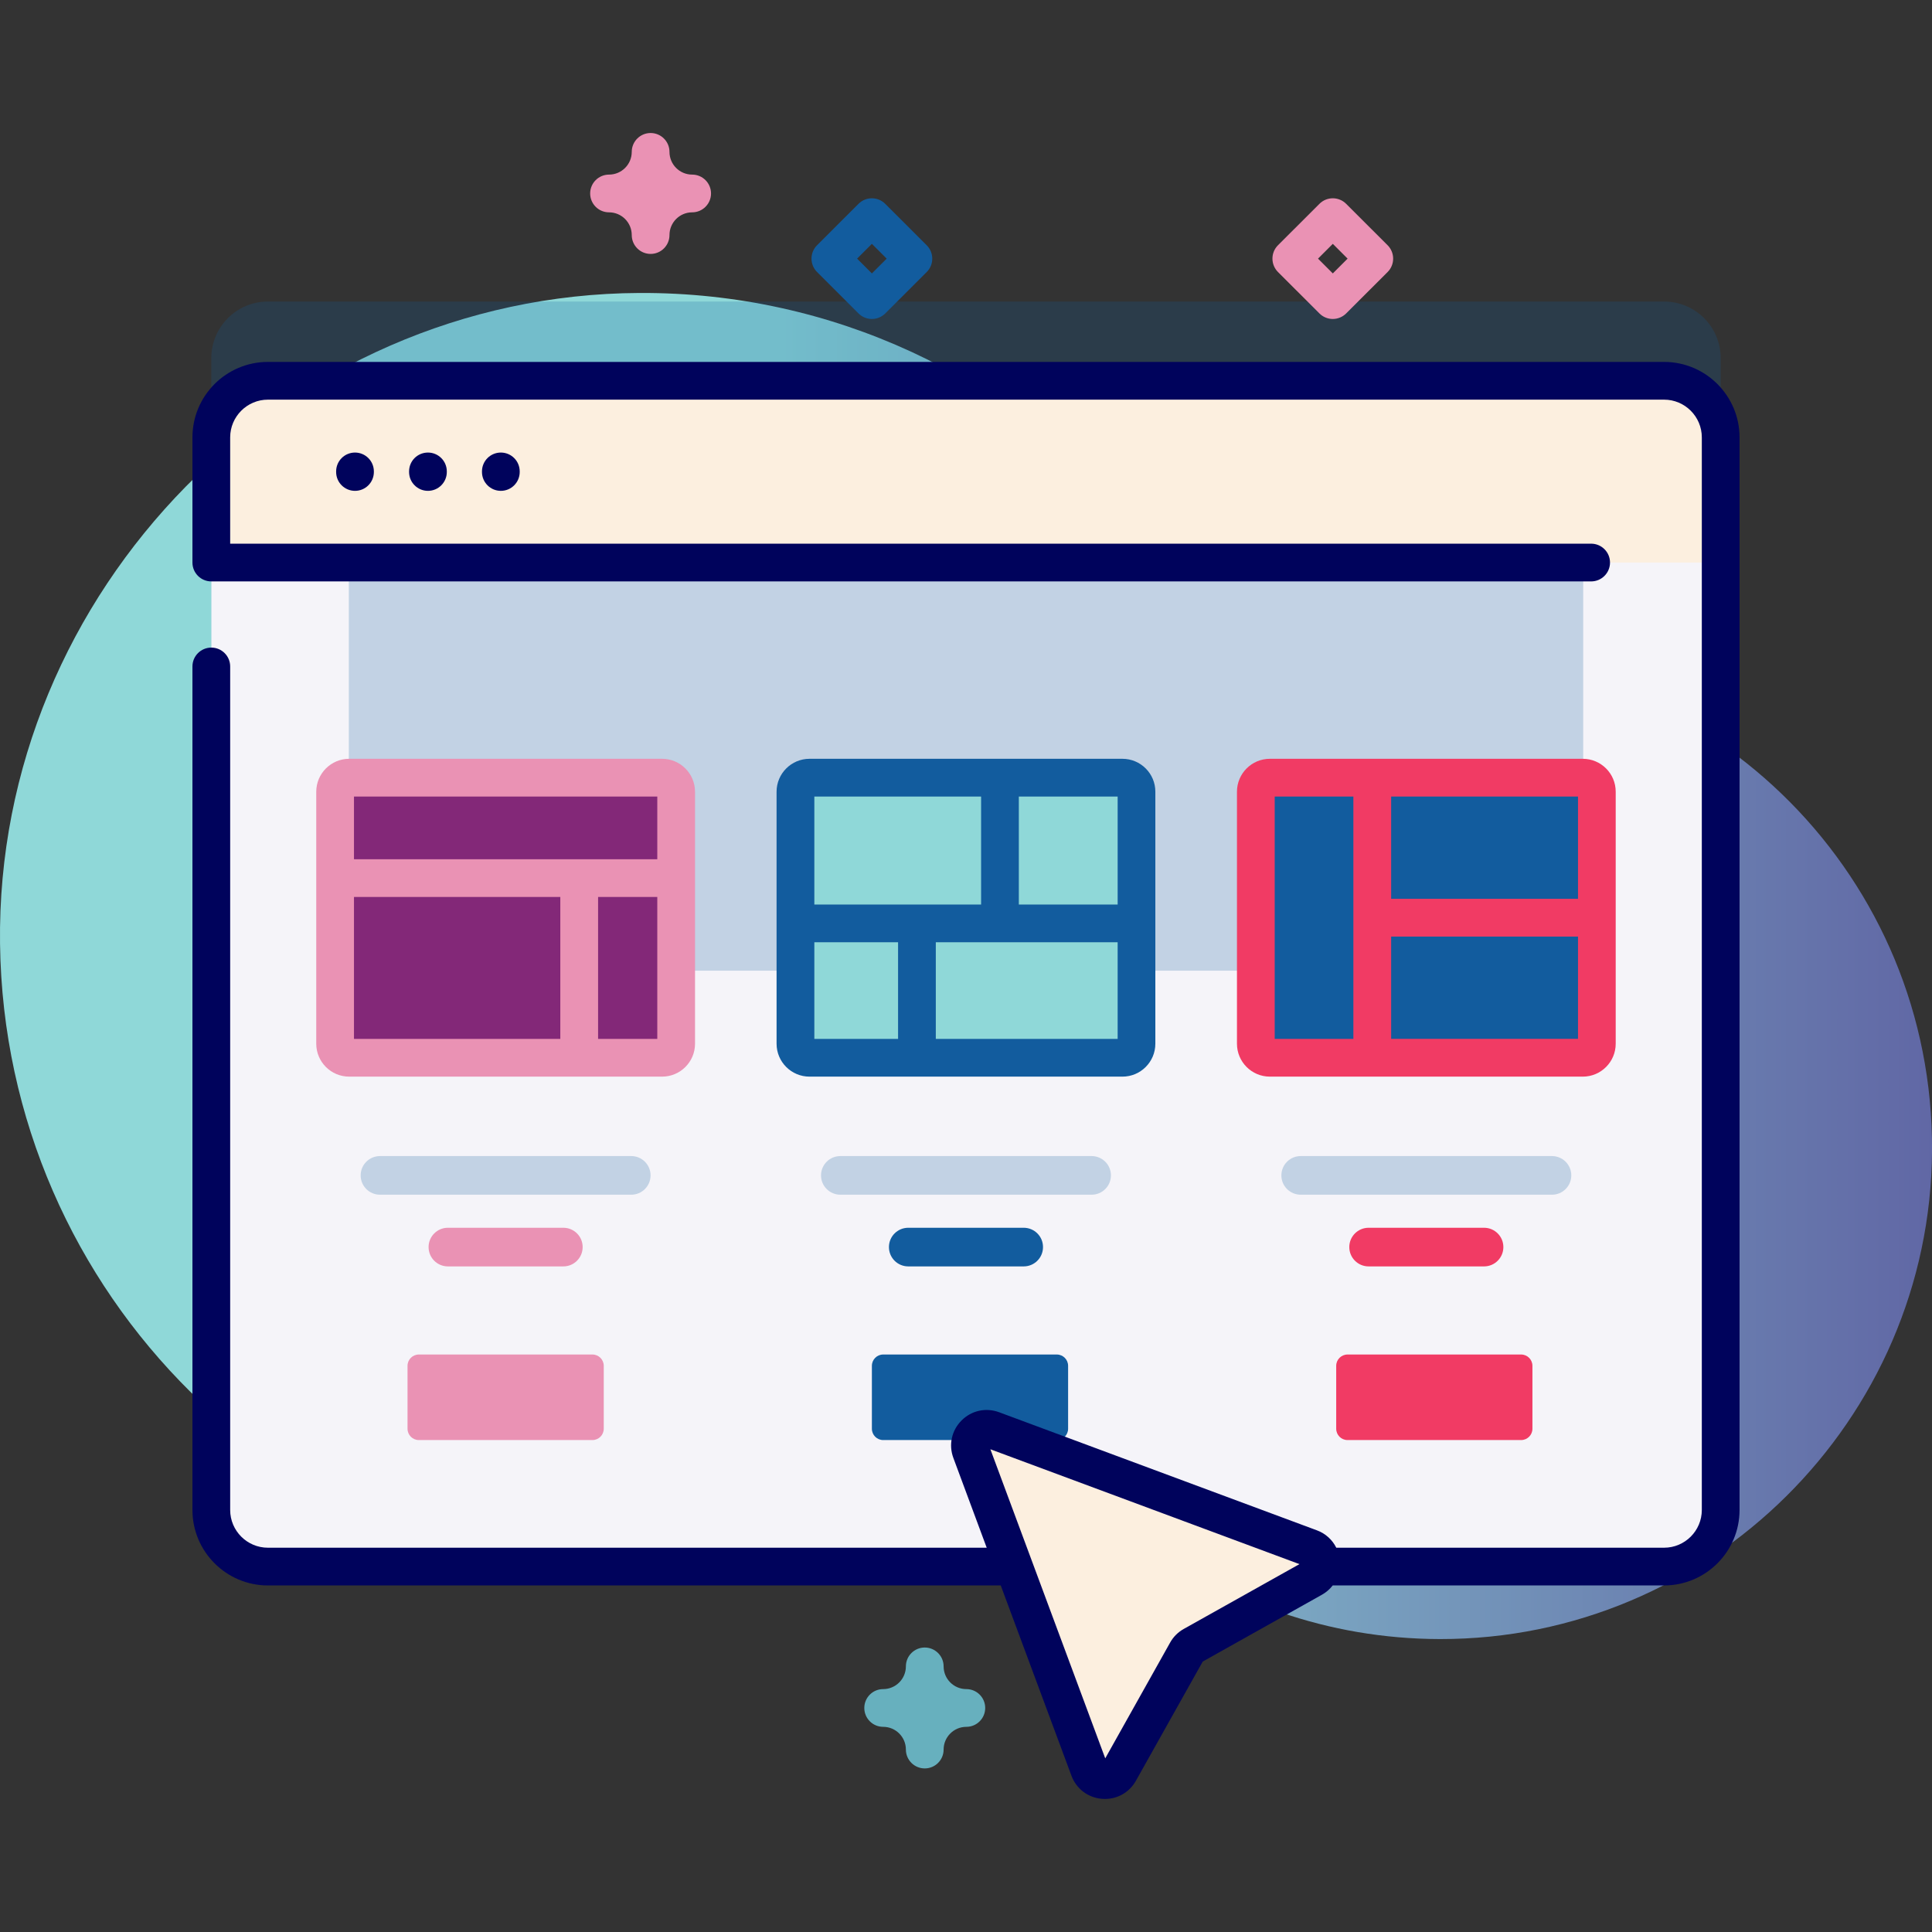 <?xml version="1.0" encoding="utf-8"?>
<!-- Generator: Adobe Illustrator 13.0.0, SVG Export Plug-In  -->
<!DOCTYPE svg PUBLIC "-//W3C//DTD SVG 1.1//EN" "http://www.w3.org/Graphics/SVG/1.1/DTD/svg11.dtd">
<svg version="1.1"
	 xmlns="http://www.w3.org/2000/svg" xmlns:xlink="http://www.w3.org/1999/xlink" xmlns:a="http://ns.adobe.com/AdobeSVGViewerExtensions/3.0/"
	 x="0px" y="0px" width="512px" height="512px" viewBox="0.005 -35.25 512 512"
	 style="enable-background:new 0.005 -35.25 512 512;" xml:space="preserve">
<rect x="0.005" y="-35.25" width="512" height="512" fill="#333333" stroke="none"/>
<defs>
</defs>
<linearGradient id="SVGID_1_" gradientUnits="userSpaceOnUse" x1="-477.929" y1="551.555" x2="117.614" y2="551.555" gradientTransform="matrix(1 0 0 1 684.8 -330.801)">
	<stop  offset="0" style="stop-color:#8FD8D8"/>
	<stop  offset="0.945" style="stop-color:#39087A"/>
</linearGradient>
<path style="fill:url(#SVGID_1_);" d="M382.614,138.771c-0.189,0-0.38,0-0.58,0c-32.029-0.05-62.38-13.84-83.439-37.99
	c-31.37-35.96-77.601-58.62-129.12-58.39c-93.51,0.41-170.67,78.97-169.46,172.479c1.2,92.99,76.96,168,170.229,168
	c26.341,0,51.29-5.99,73.551-16.67c19.189-9.21,42.06-6.78,58.97,6.16c21.859,16.75,49.189,26.71,78.85,26.76
	c71.38,0.12,129.98-58.02,130.4-129.399C512.424,197.67,454.564,139.19,382.614,138.771z"/>
<path style="opacity:0.22;fill:#125C9E;" d="M456.004,59.66v284.25c0,8.28-6.721,15-15,15h-370c-8.28,0-15-6.72-15-15V59.66
	c0-8.28,6.72-15,15-15h370C449.284,44.66,456.004,51.38,456.004,59.66z"/>
<path style="fill:#F5F4F9;" d="M456.004,80.66v284.25c0,8.28-6.721,15-15,15h-370c-8.28,0-15-6.72-15-15V80.66c0-8.28,6.72-15,15-15
	h370C449.284,65.66,456.004,72.38,456.004,80.66z"/>
<path style="opacity:0.22;fill:#125C9E;" d="M92.444,113.83h327.13v108.16H92.444V113.83z"/>
<path style="fill:#FCEFDF;" d="M456.004,113.83V80.66c0-8.28-6.721-15-15-15h-370c-8.28,0-15,6.72-15,15v33.17H456.004z"/>
<path style="fill:#832878;" d="M175.464,245.07h-82.92c-2.061,0-3.721-1.67-3.721-3.72v-66.78c0-2.06,1.67-3.72,3.721-3.72h82.93
	c2.06,0,3.72,1.67,3.72,3.72v66.78C179.194,243.4,177.524,245.07,175.464,245.07z"/>
<path style="opacity:0.22;fill:#125C9E;" d="M167.294,281.36h-66.59c-2.83,0-5.12-2.29-5.12-5.12s2.29-5.12,5.12-5.12h66.59
	c2.83,0,5.12,2.29,5.12,5.12S170.125,281.36,167.294,281.36z"/>
<path style="fill:#8FD8D8;" d="M297.464,245.07h-82.931c-2.06,0-3.72-1.67-3.72-3.72v-66.78c0-2.06,1.67-3.72,3.72-3.72h82.931
	c2.06,0,3.72,1.67,3.72,3.72v66.78C301.194,243.4,299.524,245.07,297.464,245.07z"/>
<path style="opacity:0.22;fill:#125C9E;" d="M289.294,281.36h-66.59c-2.83,0-5.12-2.29-5.12-5.12s2.29-5.12,5.12-5.12h66.59
	c2.83,0,5.12,2.29,5.12,5.12S292.125,281.36,289.294,281.36z"/>
<path style="fill:#125C9E;" d="M419.463,245.07h-82.93c-2.06,0-3.72-1.67-3.72-3.72v-66.78c0-2.06,1.67-3.72,3.72-3.72h82.93
	c2.061,0,3.721,1.67,3.721,3.72v66.78C423.194,243.4,421.524,245.07,419.463,245.07z"/>
<path style="opacity:0.22;fill:#125C9E;" d="M411.293,281.36h-66.59c-2.83,0-5.12-2.29-5.12-5.12s2.29-5.12,5.12-5.12h66.59
	c2.83,0,5.12,2.29,5.12,5.12S414.124,281.36,411.293,281.36z"/>
<path style="fill:#F13B64;" d="M419.463,165.84h-82.93c-4.81,0-8.72,3.91-8.72,8.73v66.78c0,4.81,3.91,8.72,8.72,8.72h82.93
	c4.811,0,8.721-3.91,8.721-8.72v-66.78C428.194,169.75,424.274,165.84,419.463,165.84z M418.194,202.95h-49.52v-27.11h49.52V202.95z
	 M337.814,175.84h20.85v64.23h-20.85V175.84z M368.674,240.07v-27.12h49.52v27.11h-49.52V240.07z"/>
<path style="fill:#F13B64;" d="M393.293,290.12h-30.59c-2.83,0-5.12,2.29-5.12,5.12s2.29,5.12,5.12,5.12h30.59
	c2.83,0,5.12-2.29,5.12-5.12S396.124,290.12,393.293,290.12z"/>
<path style="fill:#EA92B4;" d="M157.004,346.38h-46c-1.66,0-3-1.34-3-3v-16.67c0-1.659,1.34-3,3-3h46c1.66,0,3,1.341,3,3v16.67
	C160.004,345.04,158.665,346.38,157.004,346.38z"/>
<path style="fill:#125C9E;" d="M280.064,346.38h-46c-1.66,0-3-1.34-3-3v-16.67c0-1.659,1.34-3,3-3h46c1.66,0,3,1.341,3,3v16.67
	C283.064,345.04,281.714,346.38,280.064,346.38z"/>
<path style="fill:#F13B64;" d="M403.114,346.38h-46c-1.66,0-3-1.34-3-3v-16.67c0-1.659,1.34-3,3-3h46c1.66,0,3,1.341,3,3v16.67
	C406.114,345.04,404.774,346.38,403.114,346.38z"/>
<path style="fill:#FCEFDF;" d="M257.344,349.4l31.29,84.2c1.32,3.54,6.18,3.92,8.03,0.62l17.779-31.73c0.4-0.71,0.99-1.3,1.7-1.7
	L347.874,383c3.301-1.85,2.92-6.71-0.619-8.029l-84.2-31.29C259.494,342.37,256.024,345.84,257.344,349.4z"/>
<path style="fill:#00035C;" d="M89.084,89.681v0.149c0,2.76,2.239,5,5,5c2.76,0,5-2.24,5-5v-0.149c0-2.761-2.24-5-5-5
	C91.324,84.681,89.084,86.91,89.084,89.681z"/>
<path style="fill:#00035C;" d="M108.415,89.681v0.149c0,2.76,2.239,5,5,5c2.76,0,5-2.24,5-5v-0.149c0-2.761-2.24-5-5-5
	C110.644,84.681,108.415,86.91,108.415,89.681z"/>
<path style="fill:#00035C;" d="M127.734,89.681v0.149c0,2.76,2.24,5,5,5s5-2.24,5-5v-0.149c0-2.761-2.24-5-5-5
	S127.734,86.91,127.734,89.681z"/>
<path style="fill:#00035C;" d="M441.004,60.66h-370c-11.03,0-20,8.97-20,20v33.17c0,2.76,2.239,5,5,5h365.67c2.76,0,5-2.24,5-5
	s-2.24-5-5-5H61.004V80.66c0-5.51,4.489-10,10-10h370c5.51,0,10,4.49,10,10v284.25c0,5.51-4.49,10-10,10h-86.87
	c-1.04-2.09-2.83-3.76-5.141-4.609l-84.199-31.29c-3.5-1.301-7.32-0.471-9.96,2.17c-2.641,2.64-3.48,6.46-2.17,9.96l8.829,23.77
	H71.004c-5.511,0-10-4.49-10-10V141.37c0-2.76-2.24-5-5-5c-2.761,0-5,2.24-5,5v223.54c0,11.03,8.97,20,20,20h194.21l18.74,50.431
	c1.3,3.489,4.409,5.829,8.119,6.12c0.25,0.02,0.511,0.029,0.761,0.029c3.409,0,6.51-1.8,8.199-4.82l17.71-31.59l31.59-17.71
	c1.141-0.64,2.091-1.479,2.851-2.46h87.82c11.029,0,20-8.97,20-20V80.66C461.004,69.63,452.034,60.66,441.004,60.66L441.004,60.66z
	 M313.704,396.44c-1.52,0.851-2.77,2.101-3.609,3.62l-17.19,30.67l-30.439-81.91l81.909,30.44L313.704,396.44z"/>
<path style="fill:#67B0BE;" d="M245.074,433.4c-2.76,0-5-2.24-5-5c0-3.32-2.699-6.02-6.02-6.02c-2.76,0-5-2.24-5-5
	c0-2.761,2.24-5,5-5c3.32,0,6.02-2.7,6.02-6.021c0-2.76,2.24-5,5-5c2.761,0,5,2.24,5,5c0,3.32,2.7,6.021,6.021,6.021
	c2.76,0,5,2.239,5,5c0,2.76-2.24,5-5,5c-3.32,0-6.021,2.699-6.021,6.02C250.074,431.16,247.844,433.4,245.074,433.4z"/>
<path style="fill:#EA92B4;" d="M175.464,165.84h-82.92c-4.811,0-8.73,3.91-8.73,8.73v66.78c0,4.81,3.91,8.72,8.73,8.72h82.93
	c4.81,0,8.72-3.91,8.72-8.72v-66.78C184.194,169.75,180.274,165.84,175.464,165.84z M174.194,175.84v16.62h-80.38v-16.62H174.194z
	 M93.814,202.46h54.68v37.61h-54.68V202.46z M158.504,240.07v-37.61h15.689v37.61H158.504z"/>
<path style="fill:#EA92B4;" d="M149.294,290.12h-30.59c-2.83,0-5.12,2.29-5.12,5.12s2.29,5.12,5.12,5.12h30.59
	c2.83,0,5.12-2.29,5.12-5.12C154.424,292.41,152.125,290.12,149.294,290.12z"/>
<path style="fill:#125C9E;" d="M245.594,29.75l-11-10.989c-1.95-1.95-5.12-1.95-7.07,0l-11,10.989c-0.939,0.94-1.46,2.21-1.46,3.54
	s0.53,2.601,1.46,3.54l11,10.99c0.98,0.98,2.26,1.46,3.54,1.46s2.561-0.49,3.54-1.46l11-10.99c0.94-0.939,1.46-2.21,1.46-3.54
	S246.534,30.69,245.594,29.75z M231.064,37.21l-3.92-3.92l3.92-3.92l3.92,3.92L231.064,37.21z"/>
<path style="fill:#125C9E;" d="M297.464,165.84h-82.931c-4.81,0-8.729,3.91-8.729,8.73v66.78c0,4.81,3.91,8.72,8.729,8.72h82.931
	c4.81,0,8.72-3.91,8.72-8.72v-66.78C306.194,169.75,302.274,165.84,297.464,165.84z M296.194,204.46h-26.189v-28.62h26.189V204.46
	L296.194,204.46z M260.004,175.84v28.62h-44.19v-28.62H260.004z M215.814,214.46h22.19v25.61h-22.19V214.46z M248.004,240.07v-25.61
	h48.189v25.61H248.004z"/>
<path style="fill:#125C9E;" d="M271.294,290.12h-30.59c-2.83,0-5.12,2.29-5.12,5.12s2.29,5.12,5.12,5.12h30.59
	c2.83,0,5.12-2.29,5.12-5.12C276.424,292.41,274.125,290.12,271.294,290.12z"/>
<path style="fill:#EA92B4;" d="M183.434,11.021c-3.32,0-6.01-2.7-6.01-6.021c0-2.76-2.24-5-5-5s-5,2.24-5,5
	c0,3.32-2.7,6.021-6.021,6.021c-2.76,0-5,2.24-5,5s2.24,5,5,5c3.32,0,6.021,2.7,6.021,6.02c0,2.761,2.24,5,5,5s5-2.239,5-5
	c0-3.319,2.7-6.02,6.01-6.02c2.76,0,5-2.24,5-5S186.194,11.021,183.434,11.021z"/>
<path style="fill:#EA92B4;" d="M367.744,29.75l-11-10.989c-1.95-1.95-5.12-1.95-7.069,0l-11,10.989
	c-0.94,0.94-1.461,2.21-1.461,3.54s0.53,2.601,1.461,3.54l11,10.99c0.979,0.98,2.26,1.46,3.529,1.46c1.28,0,2.561-0.49,3.54-1.46
	l11-10.99c0.94-0.939,1.46-2.21,1.46-3.54S368.684,30.69,367.744,29.75z M353.213,37.21l-3.92-3.92l3.92-3.92l3.921,3.92
	L353.213,37.21z"/>
</svg>
